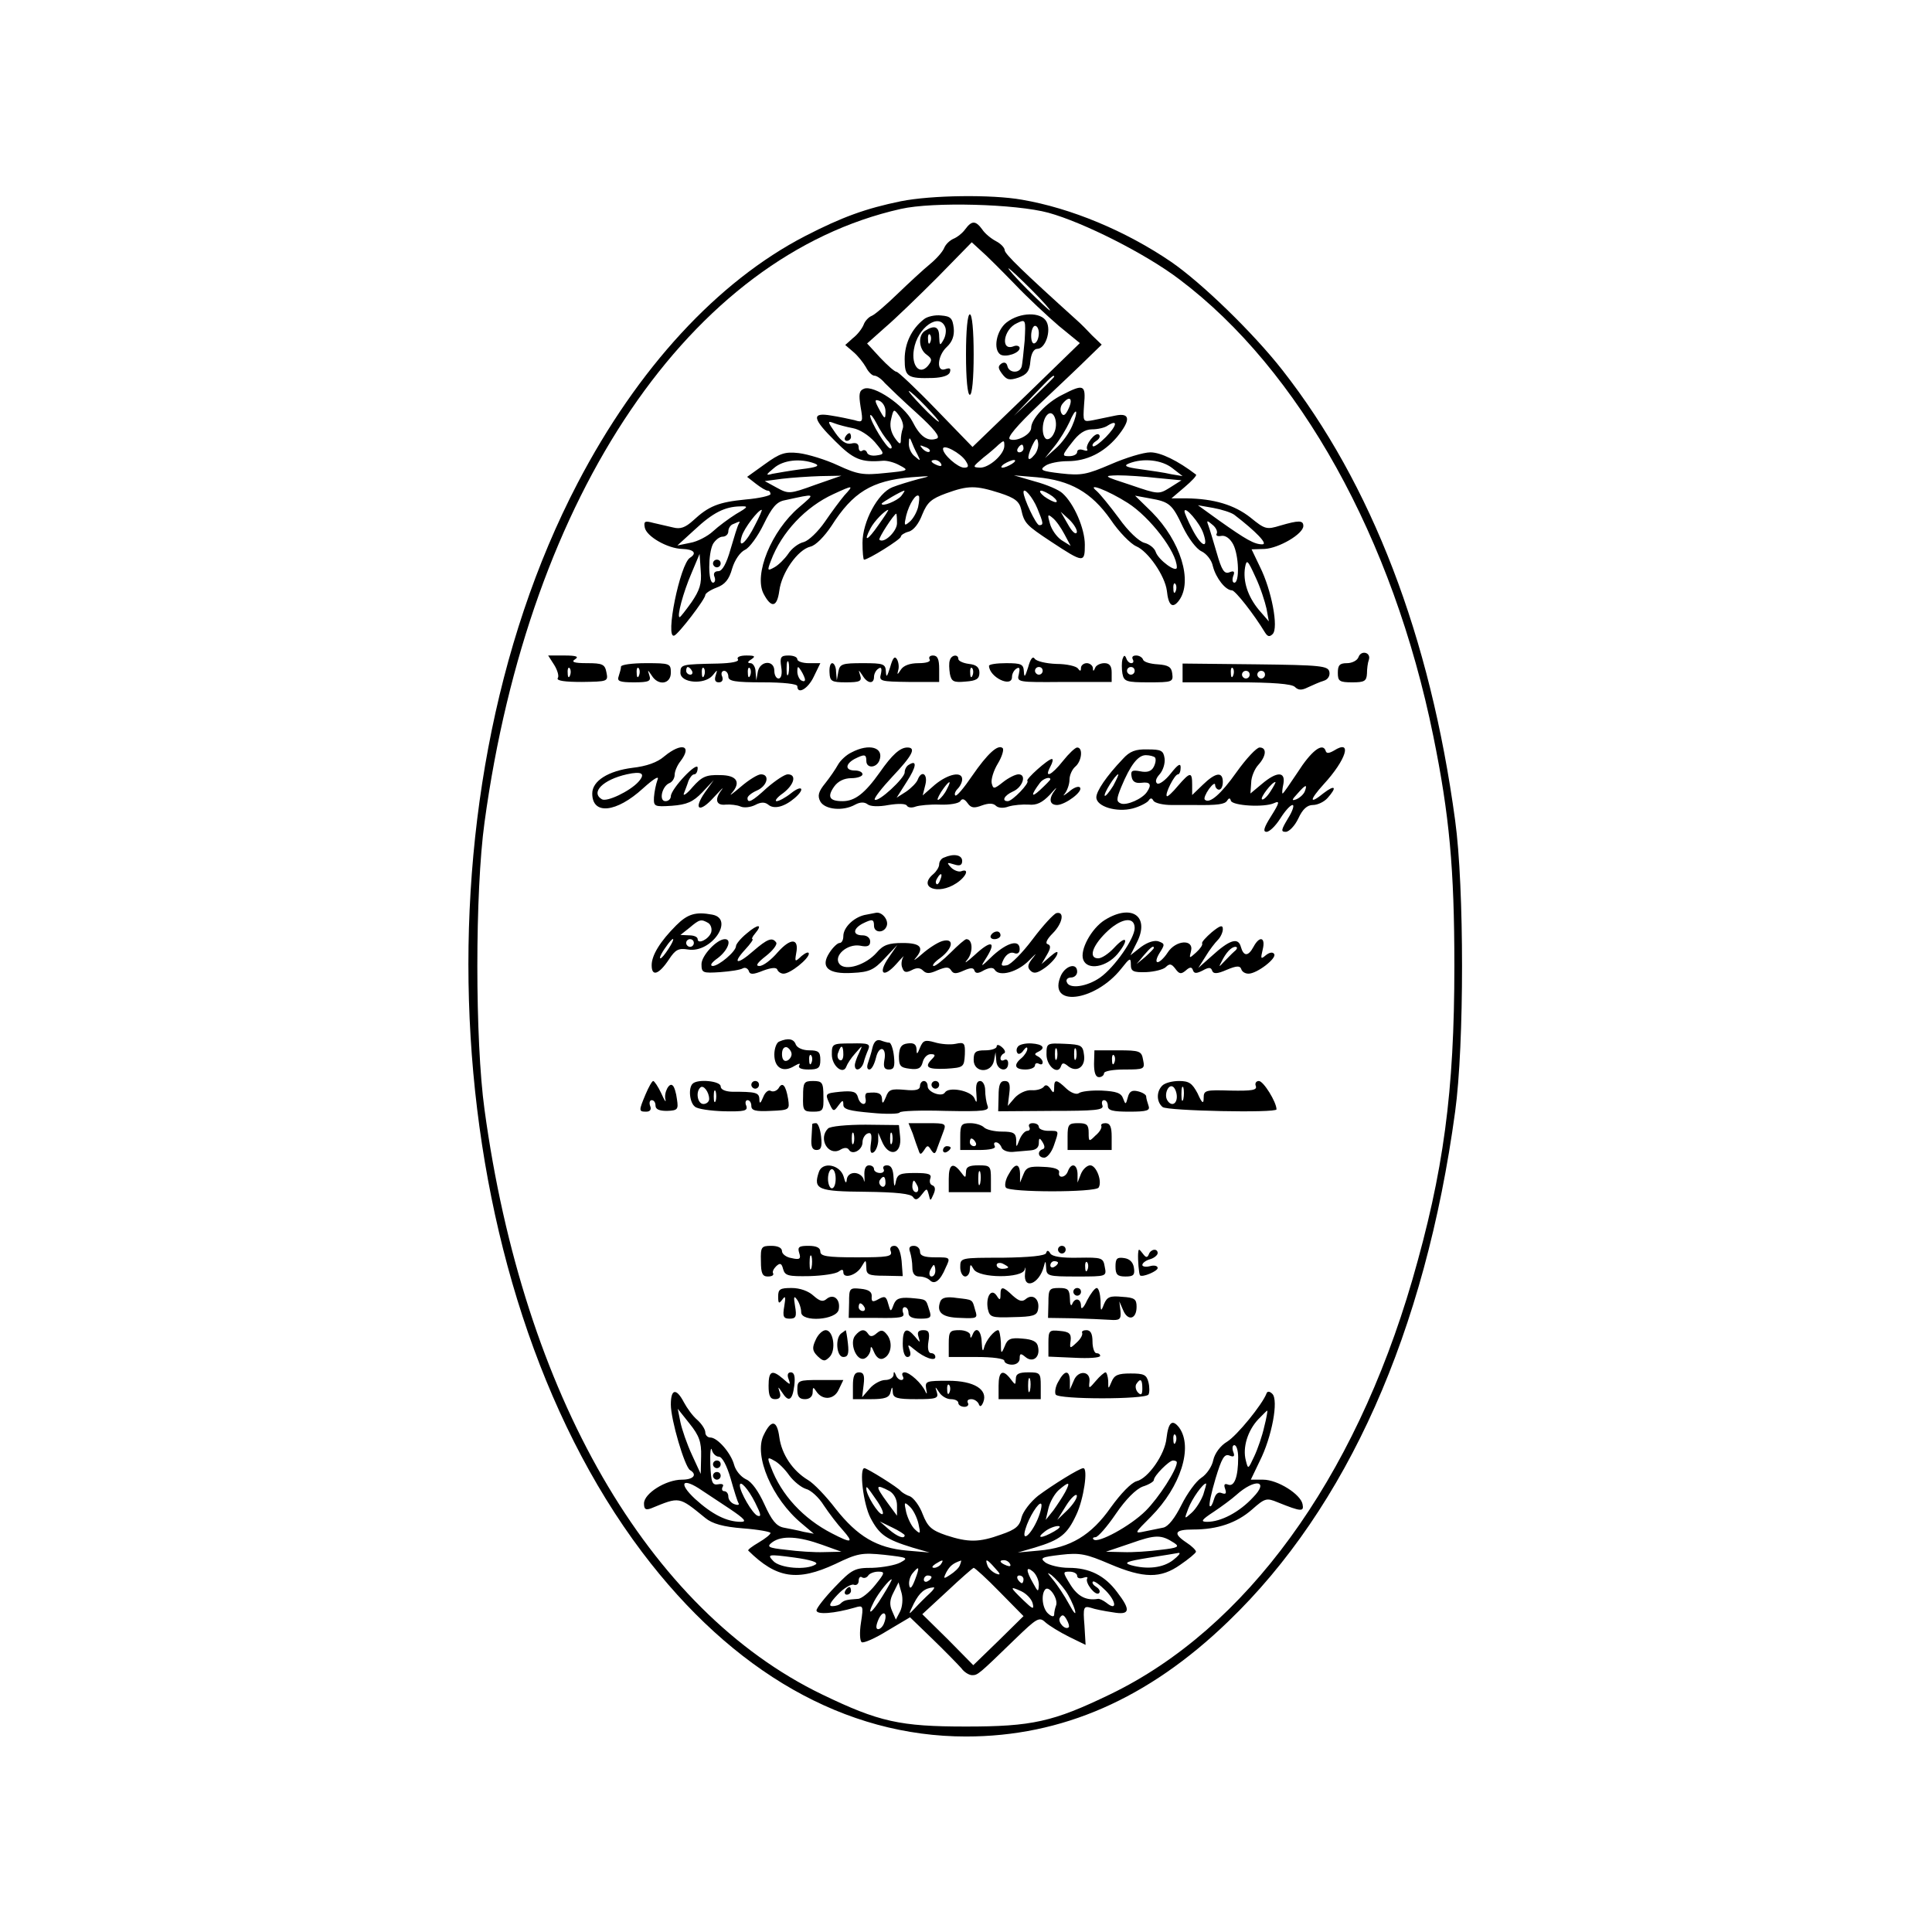 <?xml version="1.0" encoding="UTF-8" standalone="yes"?>
<svg version="1.0" xmlns="http://www.w3.org/2000/svg" width="100mm" height="100mm" viewBox="0 0 360 504" preserveAspectRatio="xMidYMid meet">
  <g transform="translate(0,504) scale(0.1,-0.1)" fill="#000000" stroke="none">
    <path d="M1630 4515 c-92 -19 -153 -41 -250 -91 -228 -118 -437 -345 -593
-644 -438 -839 -363 -2084 168 -2789 237 -314 530 -481 845 -481 250 0 475 98
684 300 310 298 514 755 592 1330 24 174 24 586 0 760 -65 480 -218 878 -451
1175 -76 97 -210 227 -290 282 -119 81 -261 140 -389 162 -79 14 -236 12 -316
-4z m385 -30 c91 -25 254 -107 342 -174 313 -236 557 -675 662 -1191 42 -206
55 -346 55 -600 0 -328 -28 -537 -110 -820 -152 -521 -434 -909 -788 -1080
-149 -72 -204 -84 -376 -84 -172 0 -227 12 -376 84 -453 219 -779 784 -880
1525 -25 181 -25 569 0 750 117 857 538 1477 1086 1600 84 19 300 13 385 -10z"/>
    <path d="M1798 4442 c-7 -10 -21 -21 -31 -25 -9 -4 -20 -14 -24 -24 -4 -10
-21 -29 -37 -42 -17 -14 -55 -49 -84 -77 -30 -29 -60 -55 -68 -58 -8 -3 -18
-14 -21 -23 -4 -10 -16 -26 -28 -35 l-20 -18 21 -18 c12 -10 26 -28 33 -40 6
-12 16 -22 22 -22 6 0 18 -8 27 -19 10 -10 47 -46 84 -79 45 -41 62 -62 52
-66 -24 -9 -44 5 -64 45 -22 42 -100 95 -126 85 -13 -5 -14 -15 -9 -47 7 -40
6 -42 -16 -35 -13 3 -41 9 -61 12 -52 9 -49 -8 11 -67 47 -47 67 -56 124 -51
10 1 30 -4 44 -12 25 -13 24 -14 -38 -20 -57 -6 -71 -4 -123 20 -32 15 -78 29
-102 32 -36 4 -49 0 -89 -29 l-46 -33 23 -18 c13 -10 26 -18 31 -18 4 0 7 -4
7 -9 0 -4 -29 -11 -65 -14 -71 -7 -96 -17 -137 -55 -20 -18 -33 -23 -52 -18
-14 3 -38 9 -52 12 -22 6 -25 4 -22 -12 4 -23 59 -55 98 -56 30 -1 39 -11 20
-23 -26 -16 -66 -213 -41 -203 11 4 81 95 81 106 0 4 13 13 29 19 22 8 33 21
41 50 7 23 21 43 34 49 11 5 33 35 48 66 22 45 34 59 55 63 83 18 81 19 38
-18 -73 -62 -119 -176 -93 -226 20 -38 35 -36 41 8 6 47 48 107 81 115 14 3
37 27 55 54 56 88 105 118 208 127 54 4 55 4 18 -5 -22 -6 -52 -15 -67 -21
-38 -15 -78 -90 -78 -145 0 -24 2 -44 4 -44 11 0 96 53 96 60 0 4 9 10 20 13
13 3 27 21 36 45 13 32 24 41 62 55 58 21 77 21 140 1 40 -13 51 -22 56 -43 8
-36 13 -41 78 -84 85 -56 88 -56 88 -8 0 42 -28 107 -58 134 -9 9 -42 23 -72
31 l-55 16 60 -5 c87 -8 142 -39 192 -110 22 -33 53 -64 67 -70 31 -13 75 -77
80 -116 4 -39 15 -48 32 -25 36 50 4 154 -71 230 l-44 43 38 -7 c52 -9 59 -15
87 -75 14 -29 35 -57 48 -63 13 -6 27 -23 30 -39 8 -31 33 -63 50 -63 9 -1 57
-62 86 -110 7 -11 12 -12 20 -4 16 16 -3 115 -33 175 l-22 46 34 1 c37 2 101
39 101 60 0 15 -12 15 -60 1 -36 -11 -40 -10 -78 21 -42 33 -95 49 -167 50
l-39 0 34 29 c19 16 33 31 30 33 -47 36 -92 58 -119 58 -18 0 -64 -14 -103
-31 -63 -27 -77 -30 -130 -24 -52 6 -57 9 -41 20 10 7 36 12 58 12 50 0 94 22
129 63 36 44 35 64 -4 56 -16 -3 -42 -9 -58 -12 -27 -5 -27 -5 -24 40 5 53 -1
55 -57 26 -41 -20 -81 -63 -81 -86 0 -17 -37 -37 -55 -30 -10 3 17 35 78 93
51 48 108 102 126 120 l35 34 -25 24 c-13 14 -30 31 -38 38 -144 130 -189 174
-190 184 0 7 -11 18 -23 24 -13 7 -29 20 -36 31 -17 23 -27 23 -44 0z m128
-142 c34 -36 87 -85 116 -110 l55 -45 -140 -136 -140 -135 -95 98 c-52 54 -99
98 -103 98 -5 0 -24 17 -43 37 l-34 37 46 41 c26 22 87 81 137 131 l90 92 24
-22 c13 -11 52 -50 87 -86z m44 -15 c30 -30 52 -55 49 -55 -2 0 -29 25 -59 55
-30 30 -52 55 -49 55 2 0 29 -25 59 -55z m60 -228 c0 -1 -24 -25 -52 -52 l-53
-50 50 53 c46 48 55 57 55 49z m-335 -77 c21 -22 37 -40 34 -40 -3 0 -23 18
-44 40 -21 22 -37 40 -34 40 3 0 23 -18 44 -40z m-105 -13 c0 -23 -2 -22 -19
10 -10 19 -9 22 4 17 8 -4 15 -15 15 -27z m478 8 c-8 -18 -14 -22 -19 -13 -4
7 -3 18 3 25 18 22 28 14 16 -12z m-433 -53 c-3 -8 -5 -21 -5 -30 0 -13 -4
-11 -16 6 -10 15 -14 32 -9 50 6 26 7 26 21 7 8 -11 12 -26 9 -33z m394 -13
c-5 -11 -14 -17 -20 -14 -13 9 -11 49 3 63 17 17 31 -23 17 -49z m48 20 c-8
-19 -27 -45 -43 -59 l-28 -25 25 31 c14 17 31 46 39 63 7 17 15 30 17 27 2 -2
-2 -19 -10 -37z m-479 -41 c8 -10 11 -18 5 -18 -10 0 -53 71 -53 86 1 5 8 -4
17 -21 8 -16 22 -38 31 -47z m-93 35 c17 -3 41 -18 57 -36 26 -31 26 -32 5
-35 -12 -2 -23 1 -25 7 -2 6 -8 9 -13 5 -5 -3 -9 1 -9 9 0 10 -7 13 -19 10
-13 -3 -26 5 -42 28 -21 30 -21 32 -3 25 10 -4 33 -10 49 -13z m660 -23 c-16
-16 -31 -27 -34 -24 -3 3 1 9 9 14 8 5 11 12 7 16 -9 9 -37 -27 -31 -38 3 -4
-2 -5 -10 -2 -9 3 -16 1 -16 -5 0 -6 -9 -11 -21 -11 -19 0 -19 2 7 35 18 24
34 35 53 35 14 0 33 4 41 10 27 17 24 0 -5 -30z m-492 -45 c9 -18 9 -19 -6 -6
-10 7 -17 23 -16 35 0 14 2 16 6 6 3 -8 10 -24 16 -35z m306 -1 c-18 -22 -22
-11 -7 22 10 21 14 24 16 10 2 -9 -2 -24 -9 -32z m-79 23 c0 -22 -39 -57 -63
-57 -21 1 -20 2 8 26 17 13 35 29 40 34 14 12 15 12 15 -3z m-195 -15 c-3 -3
-11 0 -18 7 -9 10 -8 11 6 5 10 -3 15 -9 12 -12z m94 -24 c9 -14 8 -18 -4 -18
-16 0 -55 34 -55 49 0 14 46 -11 59 -31z m151 32 c0 -5 -5 -10 -11 -10 -5 0
-7 5 -4 10 3 6 8 10 11 10 2 0 4 -4 4 -10z m-545 -39 c15 -6 7 -10 -35 -15
-30 -4 -64 -10 -75 -12 -18 -5 -18 -3 4 15 24 21 69 26 106 12z m330 -1 c3 -6
-1 -7 -9 -4 -18 7 -21 14 -7 14 6 0 13 -4 16 -10z m185 0 c-8 -5 -19 -10 -25
-10 -5 0 -3 5 5 10 8 5 20 10 25 10 6 0 3 -5 -5 -10z m418 -11 l27 -21 -30 5
c-16 4 -52 9 -80 13 -38 5 -45 9 -30 15 38 15 86 9 113 -12z m-932 -44 c-66
-24 -69 -24 -100 -7 l-31 17 45 6 c25 3 70 6 100 7 l55 1 -69 -24z m893 18
l63 -6 -30 -19 c-29 -18 -30 -18 -103 7 -71 23 -72 24 -33 25 23 0 69 -3 103
-7z m-816 -45 c-11 -13 -34 -44 -51 -69 -18 -26 -42 -49 -55 -53 -14 -3 -32
-17 -41 -31 -9 -13 -25 -29 -36 -35 -18 -10 -19 -9 -9 17 28 75 91 141 163
174 52 24 54 24 29 -3z m739 -20 c58 -37 128 -128 128 -168 0 -16 -48 19 -55
40 -3 10 -17 21 -30 24 -14 4 -42 30 -66 64 -23 31 -49 63 -58 71 -29 24 29 2
81 -31z m-591 18 c-11 -13 -51 -29 -51 -20 0 3 51 33 59 34 2 0 -2 -6 -8 -14z
m355 -32 c16 -39 17 -44 5 -44 -8 0 -41 70 -41 86 0 15 24 -13 36 -42z m40 31
c10 -8 14 -15 8 -15 -5 0 -19 7 -30 15 -10 8 -14 15 -8 15 5 0 19 -7 30 -15z
m-351 -28 c-4 -15 -14 -32 -23 -39 -13 -11 -14 -9 -8 17 8 31 26 59 33 51 2
-2 1 -15 -2 -29z m-475 -18 c-19 -12 -46 -32 -60 -45 -14 -13 -41 -27 -59 -30
l-34 -7 45 41 c48 45 79 60 118 61 23 1 23 -1 -10 -20z m1300 -2 c56 -43 89
-77 73 -77 -21 0 -42 12 -114 63 l-54 39 40 -7 c22 -4 47 -12 55 -18z m-1250
-26 c-23 -47 -46 -66 -35 -30 6 21 43 69 52 69 2 0 -6 -18 -17 -39z m322 0
c-29 -42 -41 -47 -21 -9 10 19 37 46 46 48 2 0 -10 -18 -25 -39z m847 -22 c15
-43 -5 -36 -29 11 -11 21 -20 42 -20 46 0 16 40 -30 49 -57z m-799 26 c0 -21
-34 -54 -46 -43 -3 4 38 67 44 68 1 0 2 -11 2 -25z m437 -29 l16 -30 -24 15
c-13 9 -26 28 -30 43 -7 24 -6 26 7 15 9 -7 22 -26 31 -43z m32 5 c-3 -7 -13
3 -23 21 l-19 33 23 -21 c12 -12 21 -27 19 -33z m-882 22 c-3 -5 -12 -34 -21
-65 -11 -39 -22 -58 -32 -58 -10 0 -14 -6 -10 -15 3 -8 1 -15 -4 -15 -13 0
-13 76 0 101 6 10 17 19 25 19 8 0 15 6 15 14 0 8 6 17 13 19 18 8 19 8 14 0z
m1247 -25 c-3 -5 2 -8 12 -6 11 2 23 -7 31 -22 15 -29 17 -100 3 -100 -5 0 -6
8 -3 17 5 12 2 15 -10 10 -13 -5 -20 5 -33 51 -9 31 -19 64 -22 72 -5 13 -3
13 11 1 9 -7 14 -18 11 -23z m-1370 -179 c-15 -21 -29 -39 -31 -39 -8 0 9 64
31 115 l21 50 3 -44 c3 -34 -3 -51 -24 -82z m1500 -17 l6 -33 -26 30 c-29 35
-42 75 -36 111 4 22 7 19 27 -25 13 -27 25 -65 29 -83z m-237 46 c-3 -8 -6 -5
-6 6 -1 11 2 17 5 13 3 -3 4 -12 1 -19z"/>
    <path d="M1690 4207 c-32 -25 -50 -63 -50 -104 0 -46 7 -51 74 -49 24 1 41 6
44 15 3 10 0 12 -12 8 -24 -9 -21 35 4 58 14 13 20 29 18 49 -3 26 -8 31 -33
33 -16 2 -37 -3 -45 -10z m56 -21 c3 -8 1 -23 -5 -33 -9 -16 -10 -15 -11 9 0
26 -12 31 -37 15 -19 -12 -16 -48 4 -62 15 -11 15 -15 4 -29 -22 -26 -44 0
-37 42 9 58 67 98 82 58z m-39 -38 c-3 -8 -6 -5 -6 6 -1 11 2 17 5 13 3 -3 4
-12 1 -19z"/>
    <path d="M1800 4115 c0 -63 4 -105 10 -105 6 0 10 42 10 105 0 63 -4 105 -10
105 -6 0 -10 -42 -10 -105z"/>
    <path d="M1906 4199 c-27 -21 -36 -71 -16 -84 14 -8 50 4 50 17 0 5 -7 8 -15
5 -36 -15 -28 44 8 60 23 11 23 10 20 -46 -3 -31 -6 -62 -8 -68 -6 -18 -33
-16 -37 2 -2 9 -8 11 -15 7 -10 -7 -10 -12 1 -27 12 -16 19 -18 43 -10 22 8
29 17 31 43 2 20 9 32 18 32 21 0 37 47 24 71 -14 26 -69 25 -104 -2z m84 -28
c0 -11 -4 -23 -10 -26 -6 -4 -10 5 -10 19 0 14 5 26 10 26 6 0 10 -9 10 -19z"/>
    <path d="M1485 3900 c-3 -5 -1 -10 4 -10 6 0 11 5 11 10 0 6 -2 10 -4 10 -3 0
-8 -4 -11 -10z"/>
    <path d="M1140 3570 c0 -5 5 -10 10 -10 6 0 10 5 10 10 0 6 -4 10 -10 10 -5 0
-10 -4 -10 -10z"/>
    <path d="M2824 3326 c-3 -9 -17 -16 -30 -16 -19 0 -24 -5 -24 -25 0 -22 4 -25
38 -25 31 0 37 3 38 23 0 12 2 28 5 36 6 19 -20 26 -27 7z"/>
    <path d="M726 3305 c8 -13 13 -29 9 -34 -4 -7 19 -10 63 -10 67 1 69 1 64 25
-4 21 -10 24 -51 24 -33 0 -42 3 -31 10 11 7 4 10 -28 10 l-42 0 16 -25z m41
-27 c-3 -8 -6 -5 -6 6 -1 11 2 17 5 13 3 -3 4 -12 1 -19z"/>
    <path d="M1205 3320 c4 -6 -16 -10 -52 -11 -95 -2 -98 -2 -98 -24 0 -27 63
-32 84 -7 13 16 13 16 8 0 -4 -12 -1 -18 8 -18 9 0 12 6 9 15 -4 8 -1 15 5 15
6 0 11 -7 11 -15 0 -12 17 -15 90 -15 53 0 90 -4 90 -10 0 -23 28 -7 43 25
l17 35 -30 0 c-17 0 -30 5 -30 10 0 6 -10 10 -23 10 -20 0 -23 -4 -19 -30 3
-18 0 -30 -7 -30 -6 0 -11 9 -11 20 0 29 -37 27 -43 -2 l-4 -23 -2 23 c0 12
-7 22 -13 22 -9 0 -8 4 2 10 12 8 9 10 -13 10 -16 0 -26 -4 -22 -10z m132 -37
c-3 -10 -5 -4 -5 12 0 17 2 24 5 18 2 -7 2 -21 0 -30z m-252 7 c3 -5 1 -10 -4
-10 -6 0 -11 5 -11 10 0 6 2 10 4 10 3 0 8 -4 11 -10z m32 -12 c-3 -8 -6 -5
-6 6 -1 11 2 17 5 13 3 -3 4 -12 1 -19z m120 0 c-3 -8 -6 -5 -6 6 -1 11 2 17
5 13 3 -3 4 -12 1 -19z m143 -11 c0 -5 -4 -5 -10 -2 -5 3 -10 14 -10 23 0 15
2 15 10 2 5 -8 10 -19 10 -23z"/>
    <path d="M1602 3299 c-8 -25 -10 -28 -11 -11 -1 20 -6 22 -60 22 -54 0 -60 -2
-64 -22 l-4 -23 -2 23 c0 12 -5 22 -10 22 -5 0 -8 -11 -7 -25 1 -22 5 -25 43
-25 36 0 42 3 37 18 -5 16 -5 16 6 0 13 -22 30 -23 30 -4 0 8 5 18 12 22 7 5
9 0 6 -14 -5 -19 -2 -20 73 -21 l79 0 0 34 c0 25 -4 35 -16 35 -8 0 -12 -4 -9
-10 4 -6 -8 -10 -29 -10 -22 0 -39 -6 -46 -17 -9 -14 -10 -14 -7 -2 3 9 1 22
-3 29 -6 10 -11 4 -18 -21z"/>
    <path d="M1758 3318 c-3 -7 -2 -23 0 -36 4 -20 10 -23 41 -20 28 2 36 7 36 23
0 14 -8 21 -27 23 -16 2 -28 8 -28 13 0 13 -18 11 -22 -3z m59 -40 c-3 -8 -6
-5 -6 6 -1 11 2 17 5 13 3 -3 4 -12 1 -19z"/>
    <path d="M1962 3299 c-8 -25 -10 -28 -11 -11 -1 19 -6 22 -46 22 -25 0 -45 -3
-45 -7 1 -30 60 -58 60 -29 0 8 5 18 12 22 8 5 9 0 6 -14 -6 -22 -4 -22 118
-21 l124 0 0 25 c0 17 -6 24 -19 24 -11 0 -22 -6 -24 -12 -4 -10 -6 -10 -6 0
-1 6 -8 12 -16 12 -8 0 -15 -6 -15 -12 0 -9 -2 -10 -8 -2 -4 6 -29 12 -56 12
-27 1 -53 7 -57 14 -5 7 -11 -1 -17 -23z m38 -9 c0 -5 -4 -10 -10 -10 -5 0
-10 5 -10 10 0 6 5 10 10 10 6 0 10 -4 10 -10z"/>
    <path d="M2208 3320 c-2 -8 -2 -25 0 -37 4 -21 10 -23 69 -23 61 0 64 1 61 23
-2 17 -10 22 -38 24 -19 1 -36 6 -38 12 -2 6 -10 11 -18 11 -9 0 -12 -4 -9
-10 3 -5 2 -10 -4 -10 -5 0 -11 6 -13 13 -4 9 -6 8 -10 -3z m32 -30 c0 -5 -4
-10 -10 -10 -5 0 -10 5 -10 10 0 6 5 10 10 10 6 0 10 -4 10 -10z"/>
    <path d="M900 3301 c0 -5 -3 -16 -6 -25 -5 -13 2 -16 40 -16 39 0 45 3 40 18
-5 16 -5 16 6 0 17 -28 50 -23 50 7 0 24 -2 25 -65 25 -36 0 -65 -4 -65 -9z
m47 -23 c-3 -8 -6 -5 -6 6 -1 11 2 17 5 13 3 -3 4 -12 1 -19z"/>
    <path d="M2365 3285 l0 -25 141 0 c94 0 144 -4 152 -12 9 -9 18 -9 34 -1 13 6
31 14 41 17 11 3 17 13 15 23 -3 16 -21 18 -193 20 l-190 2 0 -24z m132 -7
c-3 -8 -6 -5 -6 6 -1 11 2 17 5 13 3 -3 4 -12 1 -19z m43 2 c0 -5 -4 -10 -10
-10 -5 0 -10 5 -10 10 0 6 5 10 10 10 6 0 10 -4 10 -10z m40 0 c0 -5 -4 -10
-10 -10 -5 0 -10 5 -10 10 0 6 5 10 10 10 6 0 10 -4 10 -10z"/>
    <path d="M1013 3067 c-18 -16 -47 -26 -83 -30 -63 -8 -105 -34 -105 -67 0 -57
63 -50 132 13 30 27 44 35 38 22 -4 -11 -8 -31 -9 -45 -1 -24 1 -25 47 -22 39
3 55 10 79 35 l30 32 -23 -32 c-32 -46 -14 -55 24 -12 18 19 26 28 20 19 -20
-25 -15 -42 10 -39 12 1 30 -1 39 -5 9 -4 26 -2 38 4 15 8 25 8 34 1 15 -13
42 -6 69 17 28 24 20 36 -9 13 -15 -12 -32 -21 -38 -21 -6 0 1 10 17 21 29 22
36 49 12 49 -8 0 -32 -16 -54 -35 -39 -36 -51 -42 -51 -27 0 5 11 14 25 20 27
12 34 42 10 42 -8 0 -31 -14 -52 -32 -21 -18 -32 -26 -25 -18 26 29 15 48 -30
48 -36 1 -47 -4 -71 -31 -15 -18 -26 -25 -23 -17 3 8 9 23 12 33 4 9 10 17 15
17 5 0 9 7 9 17 0 19 -69 -54 -70 -74 0 -7 -6 -13 -14 -13 -18 0 -9 39 10 47
8 3 14 13 14 22 0 9 7 25 15 35 32 42 3 50 -42 13z m-68 -67 c-22 -24 -82 -53
-95 -45 -30 18 3 51 65 65 40 9 50 2 30 -20z"/>
    <path d="M1501 3077 c-13 -6 -29 -21 -35 -32 -6 -11 -21 -33 -33 -48 -18 -22
-21 -33 -13 -48 12 -21 59 -26 91 -8 13 7 24 7 32 1 7 -6 29 -7 55 -2 25 4 45
4 48 -2 3 -5 13 -6 23 -2 9 3 37 6 63 5 25 -1 49 3 53 9 5 8 11 6 19 -5 9 -13
17 -14 38 -6 17 6 29 6 36 -1 6 -6 20 -7 33 -2 13 4 37 6 53 5 20 -2 35 5 55
26 14 16 20 22 14 13 -18 -23 -16 -40 5 -40 22 1 69 36 59 46 -4 4 -17 -1 -29
-12 -13 -10 -17 -12 -10 -4 6 8 12 24 12 36 0 12 7 27 15 34 17 14 21 50 5 50
-5 0 -22 -16 -37 -35 -30 -38 -50 -47 -33 -15 6 11 8 20 4 20 -10 0 -69 -53
-64 -57 7 -5 -39 -53 -51 -53 -17 0 -9 15 13 25 26 11 37 45 15 45 -8 0 -26
-9 -40 -20 -24 -19 -26 -19 -30 -3 -2 10 5 33 16 51 11 18 16 36 13 40 -12 12
-40 -14 -80 -72 -21 -31 -41 -55 -44 -51 -3 3 0 11 6 17 7 7 12 18 12 25 0 22
-37 14 -71 -14 l-32 -28 7 28 c7 28 -10 39 -20 13 -3 -8 -17 -22 -30 -31 l-25
-16 26 41 c26 40 28 59 6 45 -6 -3 -11 -12 -11 -20 0 -15 -69 -79 -78 -71 -3
3 18 30 46 60 52 55 63 76 39 76 -19 0 -40 -19 -72 -65 -39 -55 -65 -75 -97
-75 -34 0 -41 11 -22 38 10 14 26 22 45 22 16 0 29 5 29 10 0 6 -9 10 -20 10
-25 0 -26 16 -1 30 26 13 31 13 31 -5 0 -20 26 -19 34 1 13 34 -26 46 -73 21z
m519 -70 c0 -2 -12 -14 -27 -28 -24 -22 -24 -13 0 19 8 11 27 17 27 9z m-270
-26 c-5 -11 -15 -23 -21 -27 -6 -3 -3 5 6 20 20 30 30 35 15 7z"/>
    <path d="M2209 3060 c-43 -45 -69 -84 -69 -100 0 -24 53 -40 95 -29 19 5 37
15 41 20 5 8 9 8 13 0 4 -6 25 -11 47 -11 21 0 48 0 59 0 62 -1 80 2 86 11 5
8 8 8 10 0 5 -13 87 -18 113 -6 15 7 14 1 -8 -34 -19 -30 -22 -41 -12 -41 8 0
24 16 36 35 12 19 26 35 32 35 5 0 0 -16 -12 -35 -18 -30 -19 -35 -6 -35 9 0
24 16 33 35 11 24 23 35 38 35 12 0 29 8 38 18 26 29 20 36 -10 13 -38 -31
-38 -19 0 23 59 64 76 119 27 88 -14 -8 -20 -8 -22 0 -8 22 -38 -2 -73 -57
-20 -30 -37 -55 -39 -55 -2 0 -1 11 2 25 6 33 -17 33 -56 0 l-30 -25 2 28 c0
15 9 36 18 46 22 24 23 46 4 46 -8 0 -35 -29 -60 -64 -41 -58 -71 -84 -83 -72
-3 3 2 15 11 28 9 12 16 17 16 10 0 -6 5 -12 10 -12 6 0 10 9 10 20 0 28 -19
25 -52 -7 l-28 -27 0 27 c0 34 -5 34 -37 -3 -14 -17 -27 -29 -29 -27 -6 5 20
57 29 57 4 0 7 8 7 18 0 12 -7 8 -26 -16 -14 -18 -30 -29 -35 -26 -6 4 -4 13
6 24 9 10 15 29 13 42 -3 20 -9 23 -44 23 -32 1 -47 -5 -65 -25z m84 4 c3 -4
2 -14 -3 -24 -6 -12 -17 -16 -36 -12 -21 4 -25 1 -22 -14 2 -13 10 -18 26 -16
23 3 27 -5 14 -24 -12 -18 -53 -36 -68 -30 -12 5 -12 11 1 43 24 58 44 83 64
83 10 0 21 -3 24 -6z m-109 -74 c-10 -16 -20 -28 -22 -26 -4 5 28 56 35 56 2
0 -4 -13 -13 -30z m410 -15 c-9 -14 -19 -23 -22 -20 -5 4 26 45 35 45 2 0 -4
-11 -13 -25z m90 1 c-3 -8 -13 -17 -22 -21 -13 -5 -13 -2 3 15 21 24 26 25 19
6z"/>
    <path d="M1743 2803 c-7 -2 -13 -10 -13 -18 0 -7 -7 -18 -15 -25 -42 -35 12
-56 60 -24 26 17 35 40 12 31 -6 -2 -18 2 -26 10 -12 13 -11 14 8 8 15 -5 21
-2 21 9 0 16 -22 20 -47 9z m-10 -58 c-3 -9 -8 -14 -10 -11 -3 3 -2 9 2 15 9
16 15 13 8 -4z"/>
    <path d="M1044 2626 c-42 -42 -64 -78 -64 -104 0 -31 19 -24 45 15 17 26 25
30 50 26 61 -10 122 80 63 91 -43 8 -64 2 -94 -28z m84 6 c7 -5 10 -16 7 -25
-7 -18 -35 -31 -35 -17 0 6 -10 10 -22 10 l-23 1 24 19 c26 22 30 23 49 12z
m-104 -67 c-9 -14 -18 -25 -21 -25 -5 0 5 18 20 38 17 22 18 13 1 -13z m66 15
c0 -5 -4 -10 -10 -10 -5 0 -10 5 -10 10 0 6 5 10 10 10 6 0 10 -4 10 -10z"/>
    <path d="M1535 2653 c-29 -7 -55 -33 -55 -55 0 -10 -4 -18 -10 -18 -5 0 -17
-11 -26 -25 -25 -38 -4 -57 60 -53 44 2 56 8 84 38 l33 35 -22 -32 c-30 -43
-15 -56 19 -18 15 17 23 25 18 18 -4 -7 -6 -20 -2 -28 4 -12 10 -13 24 -6 13
7 22 7 30 -1 9 -9 18 -8 38 1 22 9 29 9 35 0 6 -10 13 -10 33 -1 18 8 26 8 28
0 3 -8 10 -8 25 1 14 7 24 8 28 1 12 -19 60 -6 90 25 17 17 21 21 11 8 -15
-18 -17 -26 -8 -35 9 -9 18 -7 39 8 15 11 29 27 31 35 3 9 -3 7 -18 -6 l-23
-20 14 24 c10 17 11 25 2 28 -7 2 -2 13 13 28 26 26 32 58 10 53 -7 -2 -35
-32 -62 -68 -27 -36 -57 -66 -67 -68 -16 -3 -17 -1 -8 17 7 12 17 18 26 15 9
-4 15 0 15 10 0 26 -31 18 -69 -16 -34 -33 -35 -33 -17 -5 26 42 11 45 -31 6
-21 -19 -30 -25 -20 -13 16 19 15 54 -2 54 -4 0 -22 -16 -41 -35 -19 -19 -39
-35 -44 -35 -6 0 1 10 17 21 34 26 37 53 5 44 -13 -4 -36 -19 -53 -34 -16 -14
-24 -19 -17 -11 24 28 14 40 -33 40 -37 0 -51 -5 -68 -25 -28 -32 -81 -49 -97
-30 -17 21 20 54 54 48 19 -4 26 -1 26 11 0 9 -8 16 -20 16 -25 0 -26 16 -1
30 26 13 31 13 31 -5 0 -19 26 -20 33 -1 6 15 -11 37 -27 35 -6 -1 -20 -4 -31
-6z"/>
    <path d="M2162 2640 c-35 -22 -66 -79 -56 -104 11 -28 60 -19 89 15 32 39 24
52 -9 16 -14 -15 -32 -27 -41 -27 -25 0 -17 30 19 66 39 39 76 45 76 13 0 -27
-52 -102 -90 -129 -34 -24 -81 -31 -87 -12 -3 6 2 12 11 12 9 0 16 7 16 15 0
24 -29 17 -42 -9 -38 -85 88 -70 157 17 22 28 25 30 25 11 0 -18 6 -21 40 -20
22 1 45 7 51 13 10 10 15 9 25 -4 10 -14 15 -15 27 -5 11 10 16 10 19 1 3 -9
9 -9 25 -1 16 9 22 9 25 0 3 -9 13 -9 38 2 26 11 35 11 38 2 2 -7 10 -12 19
-12 22 0 74 40 67 51 -3 6 -12 5 -22 -3 -13 -11 -14 -10 -8 15 8 32 -8 37 -24
7 -14 -26 -26 -25 -33 0 -7 26 -30 18 -76 -24 l-35 -31 19 30 c10 17 25 36 32
43 7 7 13 20 13 28 0 12 -7 10 -29 -8 -15 -13 -27 -26 -25 -29 2 -4 -5 -14
-16 -24 -18 -16 -18 -16 -13 4 8 32 -40 29 -61 -4 -9 -14 -21 -25 -26 -25 -6
0 -3 11 5 24 14 22 14 24 -2 30 -10 4 -28 -1 -46 -14 l-28 -22 16 32 c36 69
-12 104 -83 60z m128 -73 c0 -2 -10 -12 -22 -23 l-23 -19 19 23 c18 21 26 27
26 19z m210 -9 c-8 -7 -20 -20 -28 -28 -12 -13 -13 -13 -6 0 12 25 26 40 37
40 6 0 5 -6 -3 -12z"/>
    <path d="M1228 2605 c-16 -13 -28 -28 -28 -33 0 -14 -45 -52 -61 -52 -8 1 -3
9 14 21 26 20 37 49 18 49 -21 0 -61 -43 -61 -65 0 -23 3 -24 49 -21 27 2 53
6 59 10 6 3 12 0 15 -6 3 -11 11 -11 38 0 22 8 35 9 37 2 2 -5 9 -10 16 -10
18 0 66 39 66 52 0 6 -8 3 -19 -6 -17 -16 -18 -16 -14 7 8 40 -14 41 -48 3
-17 -20 -38 -36 -48 -36 -11 0 -6 8 17 26 18 14 30 30 27 35 -10 15 -23 10
-60 -22 -42 -37 -56 -34 -21 4 14 15 22 27 19 27 -3 0 0 7 7 15 21 25 7 25
-22 0z"/>
    <path d="M1865 2600 c-3 -5 1 -10 9 -10 9 0 16 5 16 10 0 6 -4 10 -9 10 -6 0
-13 -4 -16 -10z"/>
    <path d="M1313 2323 c-7 -2 -13 -18 -13 -34 0 -35 23 -48 52 -30 12 7 17 8 13
2 -4 -7 5 -11 24 -11 26 0 31 4 31 25 0 21 -5 25 -29 25 -16 0 -31 6 -35 15
-5 15 -20 18 -43 8z m32 -33 c0 -7 -6 -15 -12 -17 -8 -3 -13 4 -13 17 0 13 5
20 13 18 6 -3 12 -11 12 -18z m52 -22 c-3 -8 -6 -5 -6 6 -1 11 2 17 5 13 3 -3
4 -12 1 -19z"/>
    <path d="M1556 2307 c-3 -14 -9 -32 -12 -41 -3 -9 -2 -16 4 -16 6 0 13 14 17
30 8 35 29 29 22 -6 -3 -18 0 -24 12 -24 13 0 16 7 13 35 -2 19 -8 35 -12 35
-5 0 -15 3 -23 6 -10 3 -17 -3 -21 -19z"/>
    <path d="M1680 2307 c-7 -18 -9 -19 -9 -4 -1 13 -7 17 -23 15 -17 -2 -22 -10
-23 -33 0 -26 4 -30 28 -33 22 -3 30 1 34 17 3 12 12 21 21 21 12 0 13 -3 4
-12 -22 -22 -13 -28 36 -26 46 3 47 4 49 37 1 30 -1 33 -24 28 -14 -3 -39 -1
-55 4 -25 7 -30 5 -38 -14z"/>
    <path d="M1450 2289 c0 -30 30 -54 38 -31 2 6 12 22 23 34 20 23 20 23 10 1
-6 -12 -11 -26 -11 -32 0 -18 17 -12 23 7 2 9 8 25 12 34 6 15 0 17 -44 16
-50 0 -51 -1 -51 -29z m30 0 c0 -11 -4 -18 -10 -14 -5 3 -7 12 -3 20 7 21 13
19 13 -6z"/>
    <path d="M1880 2310 c0 -5 -13 -10 -30 -10 -25 0 -30 -4 -30 -25 0 -34 46 -36
53 -2 l4 22 2 -22 c1 -26 31 -32 31 -7 0 8 -4 12 -10 9 -5 -3 -10 -2 -10 4 0
5 4 11 9 13 5 2 3 9 -5 16 -8 7 -14 8 -14 2z"/>
    <path d="M1935 2309 c-4 -5 -4 -13 0 -17 3 -3 10 0 15 8 6 8 10 10 10 4 0 -6
-7 -17 -15 -24 -22 -18 -18 -30 10 -30 14 0 25 5 25 11 0 5 5 7 10 4 6 -3 10
-2 10 4 0 5 -6 12 -12 15 -10 5 -10 7 0 12 21 10 13 20 -17 22 -16 1 -33 -3
-36 -9z"/>
    <path d="M2010 2289 c0 -30 30 -55 38 -30 3 9 7 9 18 0 22 -18 46 -3 42 28 -3
26 -7 28 -50 30 -47 2 -48 2 -48 -28z m27 -11 c-3 -7 -5 -2 -5 12 0 14 2 19 5
13 2 -7 2 -19 0 -25z m50 0 c-3 -7 -5 -2 -5 12 0 14 2 19 5 13 2 -7 2 -19 0
-25z"/>
    <path d="M2134 2265 c0 -23 4 -35 13 -35 7 0 13 5 13 10 0 6 24 10 54 10 51 0
53 1 48 25 -4 23 -8 25 -66 25 l-61 0 -1 -35z m53 3 c-3 -8 -6 -5 -6 6 -1 11
2 17 5 13 3 -3 4 -12 1 -19z"/>
    <path d="M964 2185 c-18 -43 -18 -45 2 -45 10 0 14 6 10 15 -3 8 -1 15 4 15 6
0 10 -6 10 -14 0 -10 10 -14 30 -14 28 1 30 4 26 30 -2 17 -7 33 -11 36 -9 10
-24 -19 -19 -37 2 -9 -3 -1 -11 17 -8 17 -18 32 -21 32 -3 0 -12 -16 -20 -35z"/>
    <path d="M1087 2213 c-12 -11 -8 -50 6 -60 6 -6 41 -11 76 -12 53 -1 62 1 58
14 -4 8 -2 15 3 15 6 0 10 -7 10 -15 0 -12 11 -15 50 -13 50 2 50 3 46 31 -6
36 -15 46 -25 28 -5 -7 -14 -10 -20 -7 -6 4 -15 -3 -20 -16 -7 -17 -10 -19
-10 -5 -1 17 -9 19 -73 19 -17 1 -28 6 -28 14 0 14 -60 20 -73 7z m43 -40 c0
-7 -7 -13 -15 -13 -15 0 -21 31 -8 43 8 8 23 -12 23 -30z m17 -5 c-3 -7 -5 -2
-5 12 0 14 2 19 5 13 2 -7 2 -19 0 -25z"/>
    <path d="M1240 2210 c0 -5 5 -10 10 -10 6 0 10 5 10 10 0 6 -4 10 -10 10 -5 0
-10 -4 -10 -10z"/>
    <path d="M1375 2180 c-1 -37 1 -40 26 -40 26 0 28 3 27 40 0 36 -3 40 -27 40
-24 0 -26 -4 -26 -40z"/>
    <path d="M1680 2207 c0 -10 -11 -13 -40 -10 -35 3 -42 1 -49 -19 -7 -17 -10
-19 -10 -5 -1 15 -10 19 -38 16 -5 0 -7 -7 -5 -15 4 -21 -15 -17 -20 4 -4 14
-13 17 -46 14 -39 -4 -40 -5 -29 -29 10 -23 12 -24 24 -7 11 15 13 15 13 2 0
-12 16 -16 73 -21 39 -4 73 -3 74 1 2 4 55 6 119 4 103 -2 116 0 110 14 -3 8
-6 27 -6 40 0 13 -6 24 -13 24 -9 0 -12 -10 -10 -32 2 -25 1 -28 -5 -13 -9 20
-67 31 -77 15 -8 -13 -45 1 -45 16 0 8 -4 14 -10 14 -5 0 -10 -6 -10 -13z"/>
    <path d="M1710 2210 c0 -5 5 -10 10 -10 6 0 10 5 10 10 0 6 -4 10 -10 10 -5 0
-10 -4 -10 -10z"/>
    <path d="M1885 2181 l-1 -40 139 1 c114 0 137 2 133 14 -3 8 -1 14 4 14 6 0
10 -7 10 -15 0 -12 13 -15 56 -15 47 0 55 3 50 16 -3 9 -6 19 -6 24 0 4 -9 10
-21 13 -16 4 -23 0 -27 -16 -5 -19 -6 -19 -12 -3 -5 15 -18 19 -56 21 -27 1
-54 -2 -60 -7 -6 -4 -20 1 -32 12 -26 25 -32 25 -32 3 0 -15 -2 -16 -10 -3 -7
10 -13 11 -17 5 -5 -6 -19 -10 -32 -9 -14 1 -33 -8 -44 -20 l-18 -21 4 33 c3
24 0 32 -12 32 -12 0 -16 -10 -16 -39z"/>
    <path d="M2312 2208 c-16 -16 -15 -43 1 -56 12 -10 297 -16 297 -6 0 19 -34
74 -46 74 -7 0 -11 -6 -8 -13 4 -11 -10 -13 -66 -12 -65 2 -70 1 -70 -19 0
-17 -4 -15 -16 12 -14 26 -22 32 -48 32 -18 0 -37 -5 -44 -12z m38 -29 c0 -20
-15 -26 -25 -9 -9 15 3 43 15 35 5 -3 10 -15 10 -26z m17 -6 c-3 -10 -5 -4 -5
12 0 17 2 24 5 18 2 -7 2 -21 0 -30z"/>
    <path d="M1399 2108 c0 -2 -1 -18 -2 -36 -2 -23 2 -32 13 -32 12 0 15 8 12 35
-2 19 -8 35 -13 35 -5 0 -9 -1 -10 -2z"/>
    <path d="M1440 2096 c-26 -26 0 -72 31 -56 11 7 20 7 24 0 9 -14 35 0 35 20 0
10 6 20 13 23 10 4 12 -3 9 -25 -3 -21 -1 -29 7 -24 6 4 11 17 12 29 l0 22 9
-21 c18 -45 54 -36 48 12 l-3 29 -87 1 c-49 0 -92 -4 -98 -10z m67 -38 c-3 -7
-5 -2 -5 12 0 14 2 19 5 13 2 -7 2 -19 0 -25z m100 0 c-3 -7 -5 -2 -5 12 0 14
2 19 5 13 2 -7 2 -19 0 -25z"/>
    <path d="M1661 2083 c5 -16 12 -35 15 -43 4 -13 6 -13 15 0 8 13 10 13 18 0 8
-12 11 -11 16 5 4 11 11 30 16 43 8 21 6 22 -41 22 l-50 0 11 -27z"/>
    <path d="M1785 2075 l0 -35 48 0 c30 0 46 4 42 10 -3 6 -2 10 3 10 6 0 12 -6
15 -14 3 -7 16 -12 29 -11 13 1 33 3 46 4 14 1 22 7 22 19 0 14 2 15 10 2 6
-10 6 -16 0 -18 -15 -5 -12 -22 4 -22 8 0 19 14 25 31 14 41 15 39 -14 39 -14
0 -25 5 -25 10 0 6 -7 10 -16 10 -8 0 -12 -4 -9 -10 3 -5 1 -10 -5 -10 -6 0
-15 -10 -20 -22 -9 -23 -9 -23 -9 -1 -1 17 -7 21 -37 21 -20 0 -41 5 -47 11
-6 6 -22 11 -36 11 -23 0 -26 -4 -26 -35z m40 -15 c3 -5 1 -10 -4 -10 -6 0
-11 5 -11 10 0 6 2 10 4 10 3 0 8 -4 11 -10z"/>
    <path d="M2065 2075 l0 -35 58 0 57 0 0 35 c0 25 -4 35 -16 35 -8 0 -13 -3
-11 -7 2 -5 -4 -16 -15 -25 -17 -17 -18 -17 -18 7 0 21 -5 25 -27 25 -25 0
-28 -3 -28 -35z"/>
    <path d="M1740 2039 c0 -5 5 -7 10 -4 6 3 10 8 10 11 0 2 -4 4 -10 4 -5 0 -10
-5 -10 -11z"/>
    <path d="M1416 1982 c-15 -45 -2 -50 122 -51 80 -1 119 -5 124 -14 6 -9 12 -7
22 6 14 18 14 18 19 0 4 -17 4 -17 12 1 6 13 5 21 -3 24 -6 2 -8 10 -5 18 4
11 -5 14 -40 14 -39 0 -46 -3 -50 -22 -3 -17 -5 -14 -6 10 -1 22 -6 32 -17 32
-8 0 -12 -4 -9 -10 3 -5 -1 -10 -9 -10 -9 0 -16 5 -16 10 0 6 -6 10 -13 10 -9
0 -13 -10 -12 -27 1 -16 0 -20 -2 -10 -2 9 -13 17 -24 17 -11 0 -19 -7 -20
-17 -1 -12 -4 -9 -8 7 -9 32 -56 41 -65 12z m44 -17 c0 -14 -4 -25 -10 -25 -5
0 -10 11 -10 25 0 14 5 25 10 25 6 0 10 -11 10 -25z m130 -11 c0 -8 -5 -12
-10 -9 -6 4 -8 11 -5 16 9 14 15 11 15 -7z m84 -9 c3 -8 1 -15 -4 -15 -6 0
-10 7 -10 15 0 8 2 15 4 15 2 0 6 -7 10 -15z"/>
    <path d="M1755 1965 l0 -35 55 0 55 0 0 35 c0 33 -2 35 -32 35 -25 0 -33 -4
-33 -17 -1 -17 -1 -17 -14 0 -20 26 -31 20 -31 -18z m82 -12 c-3 -10 -5 -4 -5
12 0 17 2 24 5 18 2 -7 2 -21 0 -30z"/>
    <path d="M1911 1976 c-8 -13 -11 -29 -7 -34 8 -13 234 -13 242 0 10 16 -6 58
-22 58 -8 0 -19 -10 -24 -22 l-9 -23 0 23 c-1 25 -16 30 -25 7 -6 -18 -27 -20
-23 -3 1 8 -13 13 -41 14 -36 2 -45 -1 -52 -19 l-9 -22 0 23 c-1 29 -14 28
-30 -2z"/>
    <path d="M1265 1750 c0 -32 4 -40 18 -40 10 0 16 3 14 8 -3 4 1 12 8 19 10 9
14 8 18 -8 5 -17 13 -19 69 -18 34 1 69 6 76 12 8 6 12 6 12 -2 0 -18 34 -8
47 14 12 20 12 20 13 -2 0 -18 6 -21 48 -21 l47 -1 -3 40 c-3 26 -9 39 -19 39
-9 0 -13 -6 -9 -15 4 -13 -9 -15 -89 -15 -78 0 -95 3 -95 15 0 10 -10 15 -31
15 -25 0 -29 -3 -24 -19 5 -15 1 -18 -20 -13 -14 2 -25 11 -25 18 0 9 -11 14
-28 14 -26 0 -28 -3 -27 -40z m132 -17 c-3 -10 -5 -4 -5 12 0 17 2 24 5 18 2
-7 2 -21 0 -30z"/>
    <path d="M1654 1774 c3 -9 6 -27 6 -40 0 -16 6 -24 18 -24 10 0 22 -4 28 -10
12 -12 27 -1 41 33 13 27 12 27 -27 27 -29 0 -40 4 -40 15 0 8 -7 15 -16 15
-11 0 -14 -5 -10 -16z m66 -49 c0 -8 -4 -15 -10 -15 -5 0 -7 7 -4 15 4 8 8 15
10 15 2 0 4 -7 4 -15z"/>
    <path d="M2040 1780 c0 -5 5 -10 10 -10 6 0 10 5 10 10 0 6 -4 10 -10 10 -5 0
-10 -4 -10 -10z"/>
    <path d="M2009 1771 c-3 -7 -42 -11 -114 -12 -110 0 -110 0 -110 -25 0 -13 6
-24 13 -24 6 0 12 8 12 18 1 15 2 15 10 1 14 -24 127 -24 133 -1 2 10 3 5 1
-10 -5 -44 37 -28 49 18 4 16 5 16 6 -3 1 -22 5 -23 80 -23 78 0 78 0 73 25
-4 24 -7 25 -69 24 -43 -1 -68 3 -73 11 -5 9 -9 9 -11 1z m-99 -37 c0 -2 -7
-4 -15 -4 -8 0 -15 4 -15 10 0 5 7 7 15 4 8 -4 15 -8 15 -10z m130 12 c0 -3
-4 -8 -10 -11 -5 -3 -10 -1 -10 4 0 6 5 11 10 11 6 0 10 -2 10 -4z m77 -18
c-3 -8 -6 -5 -6 6 -1 11 2 17 5 13 3 -3 4 -12 1 -19z"/>
    <path d="M2249 1770 c-1 -16 2 -54 5 -57 6 -6 46 11 46 19 0 6 -9 8 -20 5 -11
-3 -20 -1 -20 3 0 5 9 12 20 15 11 3 20 11 20 16 0 13 -18 11 -23 -3 -4 -10
-8 -9 -16 2 -10 13 -11 13 -12 0z"/>
    <path d="M2190 1736 c0 -21 5 -26 26 -26 21 0 25 4 22 23 -2 14 -11 23 -25 25
-19 3 -23 -1 -23 -22z"/>
    <path d="M1310 1658 c0 -19 2 -20 11 -8 8 11 9 7 5 -17 -5 -28 -2 -33 14 -33
16 0 19 5 14 33 -4 24 -3 28 5 17 6 -8 11 -23 11 -33 0 -27 93 -21 98 7 5 26
-13 42 -31 28 -10 -9 -18 -7 -35 8 -13 12 -35 20 -57 20 -30 0 -35 -3 -35 -22z"/>
    <path d="M1495 1642 l-1 -40 74 0 c61 -1 73 1 68 13 -3 8 -1 15 4 15 6 0 10
-7 10 -15 0 -10 10 -15 31 -15 27 0 30 3 23 23 -9 29 -6 27 -49 31 -29 2 -38
-2 -44 -18 -7 -19 -8 -19 -14 3 -5 19 -9 21 -25 12 -16 -9 -19 -7 -18 7 1 12
-8 18 -29 20 -29 3 -30 1 -30 -36z m40 -12 c3 -5 1 -10 -4 -10 -6 0 -11 5 -11
10 0 6 2 10 4 10 3 0 8 -4 11 -10z"/>
    <path d="M1890 1663 c0 -15 -2 -16 -10 -3 -14 21 -29 -3 -23 -35 5 -21 9 -23
66 -21 52 1 62 4 65 20 5 26 -13 42 -31 28 -10 -9 -18 -7 -35 8 -26 25 -32 25
-32 3z"/>
    <path d="M2015 1641 l-1 -39 66 -1 c36 -1 79 -3 95 -4 26 -2 30 1 28 23 l-3
25 10 -23 c12 -29 35 -24 35 9 0 20 -5 24 -38 26 -31 3 -39 0 -47 -19 -8 -21
-9 -20 -9 10 -1 17 -5 32 -10 32 -5 0 -16 -15 -25 -32 -9 -20 -16 -26 -16 -15
0 20 -16 23 -23 5 -3 -7 -6 -1 -6 15 -1 23 -5 27 -28 27 -26 0 -28 -3 -28 -39z"/>
    <path d="M2080 1670 c0 -5 5 -10 10 -10 6 0 10 5 10 10 0 6 -4 10 -10 10 -5 0
-10 -4 -10 -10z"/>
    <path d="M1733 1645 c-11 -29 5 -42 52 -43 44 -2 46 -1 39 20 -8 29 -5 27 -48
32 -26 4 -39 1 -43 -9z"/>
    <path d="M1408 1545 c-10 -21 -9 -29 5 -43 15 -14 19 -14 31 -2 18 18 10 70
-10 70 -8 0 -20 -11 -26 -25z"/>
    <path d="M1475 1562 c-17 -12 -13 -62 5 -62 12 0 15 8 12 35 -2 19 -5 35 -6
35 0 0 -5 -4 -11 -8z"/>
    <path d="M1511 1556 c-16 -19 3 -68 24 -60 8 3 15 14 16 23 0 11 3 9 9 -6 6
-14 15 -21 24 -17 20 8 26 40 11 61 -11 14 -16 15 -28 5 -10 -9 -17 -10 -22
-2 -9 14 -20 13 -34 -4z"/>
    <path d="M1635 1535 c0 -21 5 -35 12 -35 8 0 10 7 6 18 -6 16 -5 16 13 1 25
-21 54 -31 54 -19 0 6 -5 10 -11 10 -7 0 -10 12 -7 30 4 24 1 30 -13 30 -13 0
-17 -5 -13 -17 5 -17 5 -17 -9 0 -22 26 -32 21 -32 -18z"/>
    <path d="M1755 1535 l0 -35 73 0 c41 0 72 -4 72 -10 0 -5 9 -10 20 -10 12 0
20 7 20 16 0 14 3 14 15 4 19 -16 39 -1 33 26 -2 14 -14 20 -41 22 -31 3 -39
-1 -46 -20 -9 -21 -10 -21 -10 10 -1 17 -4 32 -7 32 -10 0 -32 -26 -37 -46 -3
-12 -5 -7 -6 14 -1 32 -15 43 -24 20 -4 -10 -6 -10 -6 0 -1 6 -13 12 -28 12
-25 0 -28 -3 -28 -35z"/>
    <path d="M2015 1536 l0 -35 68 -3 c37 -2 67 0 67 5 0 4 -4 7 -10 7 -5 0 -10
14 -10 30 0 21 -5 30 -16 30 -8 0 -13 -3 -11 -7 2 -5 -4 -16 -14 -25 -18 -17
-19 -17 -16 5 2 18 -4 23 -28 25 -28 3 -30 1 -30 -32z"/>
    <path d="M1285 1425 c0 -26 4 -35 17 -35 12 0 16 6 12 18 -5 16 -5 16 6 0 17
-27 27 -22 32 17 3 24 0 35 -9 35 -8 0 -10 -7 -6 -17 6 -17 5 -17 -14 0 -29
25 -38 21 -38 -18z"/>
    <path d="M1505 1425 l0 -35 47 0 c36 0 48 4 51 18 4 16 5 16 6 0 1 -15 11 -18
61 -18 52 0 59 2 54 18 -5 16 -5 16 6 0 6 -10 20 -18 30 -18 11 0 20 -4 20
-10 0 -5 7 -10 16 -10 8 0 12 5 9 10 -3 6 0 10 9 10 8 0 16 -6 19 -12 3 -9 7
-8 12 4 13 33 -24 56 -91 56 -58 0 -61 -1 -58 -21 3 -13 2 -16 -2 -7 -9 21
-41 50 -54 50 -6 0 -8 -4 -5 -10 3 -5 2 -10 -4 -10 -5 0 -12 6 -14 13 -4 10
-6 10 -6 0 -1 -7 -10 -13 -22 -13 -11 0 -30 -10 -40 -22 l-20 -23 4 33 c3 24
0 32 -12 32 -12 0 -16 -10 -16 -35z m252 -17 c-3 -8 -6 -5 -6 6 -1 11 2 17 5
13 3 -3 4 -12 1 -19z"/>
    <path d="M1885 1425 l0 -35 55 0 55 0 0 35 c0 33 -2 35 -32 35 -25 0 -33 -4
-33 -17 -1 -17 -1 -17 -14 0 -20 26 -31 20 -31 -18z m82 -12 c-3 -10 -5 -4 -5
12 0 17 2 24 5 18 2 -7 2 -21 0 -30z"/>
    <path d="M2041 1436 c-8 -13 -10 -29 -7 -34 8 -13 234 -13 242 0 3 5 3 20 0
32 -5 20 -12 23 -47 23 -32 0 -42 -4 -49 -21 -9 -21 -9 -21 -9 2 -1 12 -4 22
-7 22 -3 0 -15 -10 -25 -22 -18 -21 -19 -22 -17 -3 4 29 -30 32 -41 3 l-10
-23 0 23 c-1 29 -14 28 -30 -2z m219 -18 c0 -16 -3 -19 -11 -11 -6 6 -8 16 -5
22 11 17 16 13 16 -11z"/>
    <path d="M1360 1415 c0 -18 5 -25 20 -25 12 0 20 7 20 18 0 14 2 14 9 3 16
-25 47 -23 59 4 l12 25 -60 0 c-57 0 -60 -1 -60 -25z"/>
    <path d="M1030 1376 c0 -40 36 -162 50 -171 20 -12 9 -25 -21 -25 -42 0 -99
-36 -99 -62 0 -15 4 -18 18 -13 76 31 72 32 142 -25 18 -15 47 -23 98 -27 40
-3 72 -9 72 -12 0 -4 -14 -15 -31 -25 -17 -10 -29 -19 -27 -21 74 -73 128 -81
227 -35 58 28 69 30 128 24 61 -7 64 -8 42 -20 -13 -7 -46 -13 -73 -14 -46 0
-53 -3 -98 -50 -26 -27 -48 -55 -48 -61 0 -12 47 -8 99 7 23 7 24 6 17 -39 -4
-25 -3 -48 2 -51 5 -3 35 10 67 30 l59 35 60 -58 c33 -32 66 -66 74 -75 7 -10
20 -18 28 -18 15 0 17 2 112 94 57 55 63 59 79 44 10 -9 38 -26 62 -38 l43
-21 -3 51 c-4 47 -2 51 16 46 11 -4 37 -9 58 -12 45 -8 48 5 11 53 -32 43 -72
63 -126 63 -24 0 -51 7 -61 14 -15 12 -10 14 40 20 51 6 67 2 128 -24 89 -38
133 -38 184 -2 22 15 40 30 41 34 0 4 -11 15 -25 24 -36 24 -31 34 18 34 63 0
113 17 153 52 34 30 38 31 67 19 62 -25 69 -25 65 -5 -5 26 -65 64 -103 64
l-32 0 23 48 c32 63 50 160 33 176 -7 7 -13 7 -15 1 -11 -29 -77 -110 -103
-126 -17 -10 -32 -30 -36 -48 -3 -16 -17 -37 -31 -46 -14 -9 -37 -41 -52 -71
-17 -34 -34 -56 -47 -59 -11 -2 -33 -7 -49 -10 -28 -6 -27 -5 17 39 77 78 110
181 73 232 -18 23 -28 14 -33 -28 -4 -42 -48 -105 -78 -112 -14 -4 -41 -32
-67 -68 -51 -73 -106 -106 -188 -113 l-55 -5 45 13 c66 20 84 34 108 86 19 40
31 121 18 121 -10 0 -82 -45 -118 -72 -20 -16 -39 -41 -43 -56 -5 -23 -15 -32
-53 -45 -58 -21 -86 -21 -144 -2 -38 13 -48 22 -61 55 -8 22 -24 43 -34 47
-10 3 -20 10 -23 13 -6 9 -88 60 -95 60 -14 0 -3 -94 16 -130 23 -44 41 -56
109 -77 l45 -13 -59 5 c-79 7 -129 37 -186 109 -25 33 -58 67 -72 75 -40 24
-69 67 -75 112 -6 45 -21 47 -41 5 -26 -53 22 -166 99 -230 l32 -27 -27 5
c-14 4 -38 8 -52 11 -19 4 -31 19 -50 61 -15 33 -33 59 -48 65 -14 7 -27 23
-31 38 -8 30 -43 71 -62 71 -7 0 -13 6 -13 13 0 8 -9 22 -21 33 -12 10 -27 31
-35 46 -20 38 -34 35 -34 -6z m79 -135 l-1 -46 -23 50 c-13 28 -26 66 -30 85
l-7 35 31 -39 c25 -31 31 -48 30 -85z m1469 77 c-5 -23 -17 -58 -26 -77 -16
-34 -16 -35 -22 -11 -9 34 5 78 32 107 12 12 22 23 24 23 1 0 -2 -19 -8 -42z
m-231 -40 c-3 -8 -6 -5 -6 6 -1 11 2 17 5 13 3 -3 4 -12 1 -19z m-1192 -38 c9
0 21 -23 31 -57 9 -32 18 -61 21 -65 2 -4 -3 -5 -11 -2 -9 3 -16 12 -16 20 0
8 -5 14 -11 14 -5 0 -7 5 -4 11 4 6 0 9 -11 7 -16 -3 -19 4 -21 52 -1 30 1 47
4 38 2 -10 11 -18 18 -18z m1355 -2 c0 -51 -10 -77 -26 -71 -10 4 -12 0 -8
-11 4 -12 2 -15 -9 -11 -9 4 -16 -2 -20 -16 -4 -13 -8 -21 -11 -18 -3 3 4 35
15 72 16 53 23 65 36 60 12 -5 15 -2 10 10 -3 9 -2 17 3 17 6 0 10 -15 10 -32z
m-1171 -47 c12 -16 31 -31 43 -35 13 -3 34 -22 47 -43 14 -21 36 -50 50 -65
29 -33 23 -35 -29 -8 -74 38 -132 100 -159 173 -10 25 -9 27 8 17 11 -5 29
-23 40 -39z m1011 34 c0 -19 -47 -92 -81 -126 -40 -40 -125 -86 -136 -75 -4 3
-1 6 5 6 6 0 30 27 53 61 26 38 52 64 70 71 16 5 29 13 29 17 0 11 40 51 50
51 6 0 10 -2 10 -5z m-1239 -73 c14 -9 48 -32 74 -49 37 -25 44 -33 28 -33
-37 0 -75 19 -120 60 -45 42 -33 57 18 22z m139 -32 c15 -30 17 -38 6 -34 -13
5 -46 62 -46 79 0 15 22 -9 40 -45z m809 28 c-7 -13 -21 -34 -31 -48 l-20 -25
7 30 c4 17 16 38 27 48 27 23 31 22 17 -5z m360 -7 c-6 -16 -19 -37 -30 -47
-20 -18 -20 -18 -9 11 10 26 38 65 46 65 2 0 -2 -13 -7 -29z m130 -7 c-36 -39
-84 -64 -120 -64 -18 0 -15 5 17 26 21 14 48 34 59 44 49 44 87 38 44 -6z
m-980 -11 c12 -18 18 -33 12 -33 -10 0 -41 50 -41 66 0 8 0 9 29 -33z m32 27
c11 -7 19 -21 19 -37 l0 -27 -25 34 c-33 45 -32 50 6 30z m464 -49 l-27 -26
23 37 c13 21 26 32 28 27 2 -6 -9 -23 -24 -38z m-389 -36 c6 -27 5 -28 -9 -15
-9 8 -19 29 -23 45 -6 27 -5 28 9 15 9 -8 19 -28 23 -45z m311 12 c-18 -42
-43 -62 -32 -26 9 31 35 72 41 66 3 -3 -1 -21 -9 -40z m-347 -42 c0 -11 -19
-4 -41 15 l-24 21 33 -16 c17 -8 32 -18 32 -20z m390 10 c-33 -19 -49 -19 -24
0 10 8 26 14 34 14 9 0 4 -6 -10 -14z m313 -30 c15 -10 10 -13 -35 -18 -29 -4
-73 -7 -98 -6 l-45 1 65 22 c65 23 79 23 113 1z m-918 -5 l50 -18 -45 -1 c-25
-1 -69 2 -99 6 -48 5 -52 8 -36 20 25 18 69 15 130 -7z m-17 -51 c-24 -16 -94
-10 -111 9 -16 17 -14 18 54 9 44 -6 65 -13 57 -18z m932 11 c-26 -20 -67 -25
-110 -13 -20 6 -11 10 45 19 39 6 75 12 80 13 6 0 -1 -8 -15 -19z m-605 -10
c-3 -5 -12 -10 -18 -10 -7 0 -6 4 3 10 19 12 23 12 15 0z m49 -3 c-2 -7 -14
-18 -25 -25 -18 -12 -19 -11 -10 7 9 16 17 23 38 30 1 1 0 -5 -3 -12z m91 -7
c16 -17 16 -20 3 -15 -9 4 -19 13 -22 21 -7 19 -2 18 19 -6z m40 10 c3 -6 -1
-7 -9 -4 -18 7 -21 14 -7 14 6 0 13 -4 16 -10z m-248 -41 c-8 -21 -13 -26 -15
-15 -2 10 2 23 8 31 18 22 20 18 7 -16z m221 -32 l62 -63 -65 -64 -66 -64 -66
67 -67 66 65 60 c35 33 66 60 69 61 3 0 34 -28 68 -63z m102 19 c-1 -20 -2
-20 -15 4 -19 33 -19 46 0 30 8 -7 15 -22 15 -34z m-427 -1 c-15 -19 -36 -36
-45 -36 -31 -2 -36 -4 -44 -11 -4 -5 -14 -8 -23 -8 -10 0 -6 9 14 30 16 17 35
28 42 26 7 -3 13 2 13 10 0 8 4 13 9 9 5 -3 12 -1 16 5 3 5 15 10 26 10 18 0
18 -3 -8 -35z m496 -14 c10 -14 21 -37 25 -51 4 -15 -2 -9 -15 15 -12 22 -31
51 -43 65 -14 17 -16 20 -3 11 10 -8 26 -26 36 -40z m31 38 c0 -6 7 -8 16 -5
8 3 13 2 10 -2 -6 -11 22 -47 31 -38 4 4 1 11 -7 16 -8 5 -12 11 -9 14 3 3 18
-8 34 -24 28 -29 29 -54 1 -31 -8 6 -18 11 -22 10 -30 -5 -52 6 -71 36 -21 34
-21 35 -3 35 11 0 20 -5 20 -11z m-380 -3 c0 -3 -4 -8 -10 -11 -5 -3 -10 -1
-10 4 0 6 5 11 10 11 6 0 10 -2 10 -4z m240 -6 c0 -5 -2 -10 -4 -10 -3 0 -8 5
-11 10 -3 6 -1 10 4 10 6 0 11 -4 11 -10z m-368 -44 c-28 -46 -43 -55 -22 -14
12 23 40 58 46 58 2 0 -9 -20 -24 -44z m46 -40 l-11 -21 -10 23 c-7 16 -6 29
4 48 l13 26 8 -28 c4 -15 2 -36 -4 -48z m77 47 c-11 -10 -28 -27 -38 -38 -18
-19 -18 -19 -3 12 15 29 28 40 51 42 5 1 0 -7 -10 -16z m269 -26 c4 -17 0 -15
-25 9 -35 34 -36 37 -5 23 13 -6 27 -20 30 -32z m61 -5 c-3 -8 -5 -18 -5 -24
0 -6 -6 -6 -15 2 -16 13 -20 51 -8 64 11 10 34 -26 28 -42z m-449 -47 c-3 -8
-10 -15 -15 -15 -7 0 -6 10 1 26 12 26 25 16 14 -11z m482 -10 c-9 -9 -30 14
-23 25 6 9 10 8 17 -4 6 -10 8 -19 6 -21z"/>
    <path d="M1140 1220 c0 -5 5 -10 10 -10 6 0 10 5 10 10 0 6 -4 10 -10 10 -5 0
-10 -4 -10 -10z"/>
    <path d="M1140 1190 c0 -5 5 -10 10 -10 6 0 10 5 10 10 0 6 -4 10 -10 10 -5 0
-10 -4 -10 -10z"/>
    <path d="M1485 890 c-3 -5 -1 -10 4 -10 6 0 11 5 11 10 0 6 -2 10 -4 10 -3 0
-8 -4 -11 -10z"/>
  </g>
</svg>